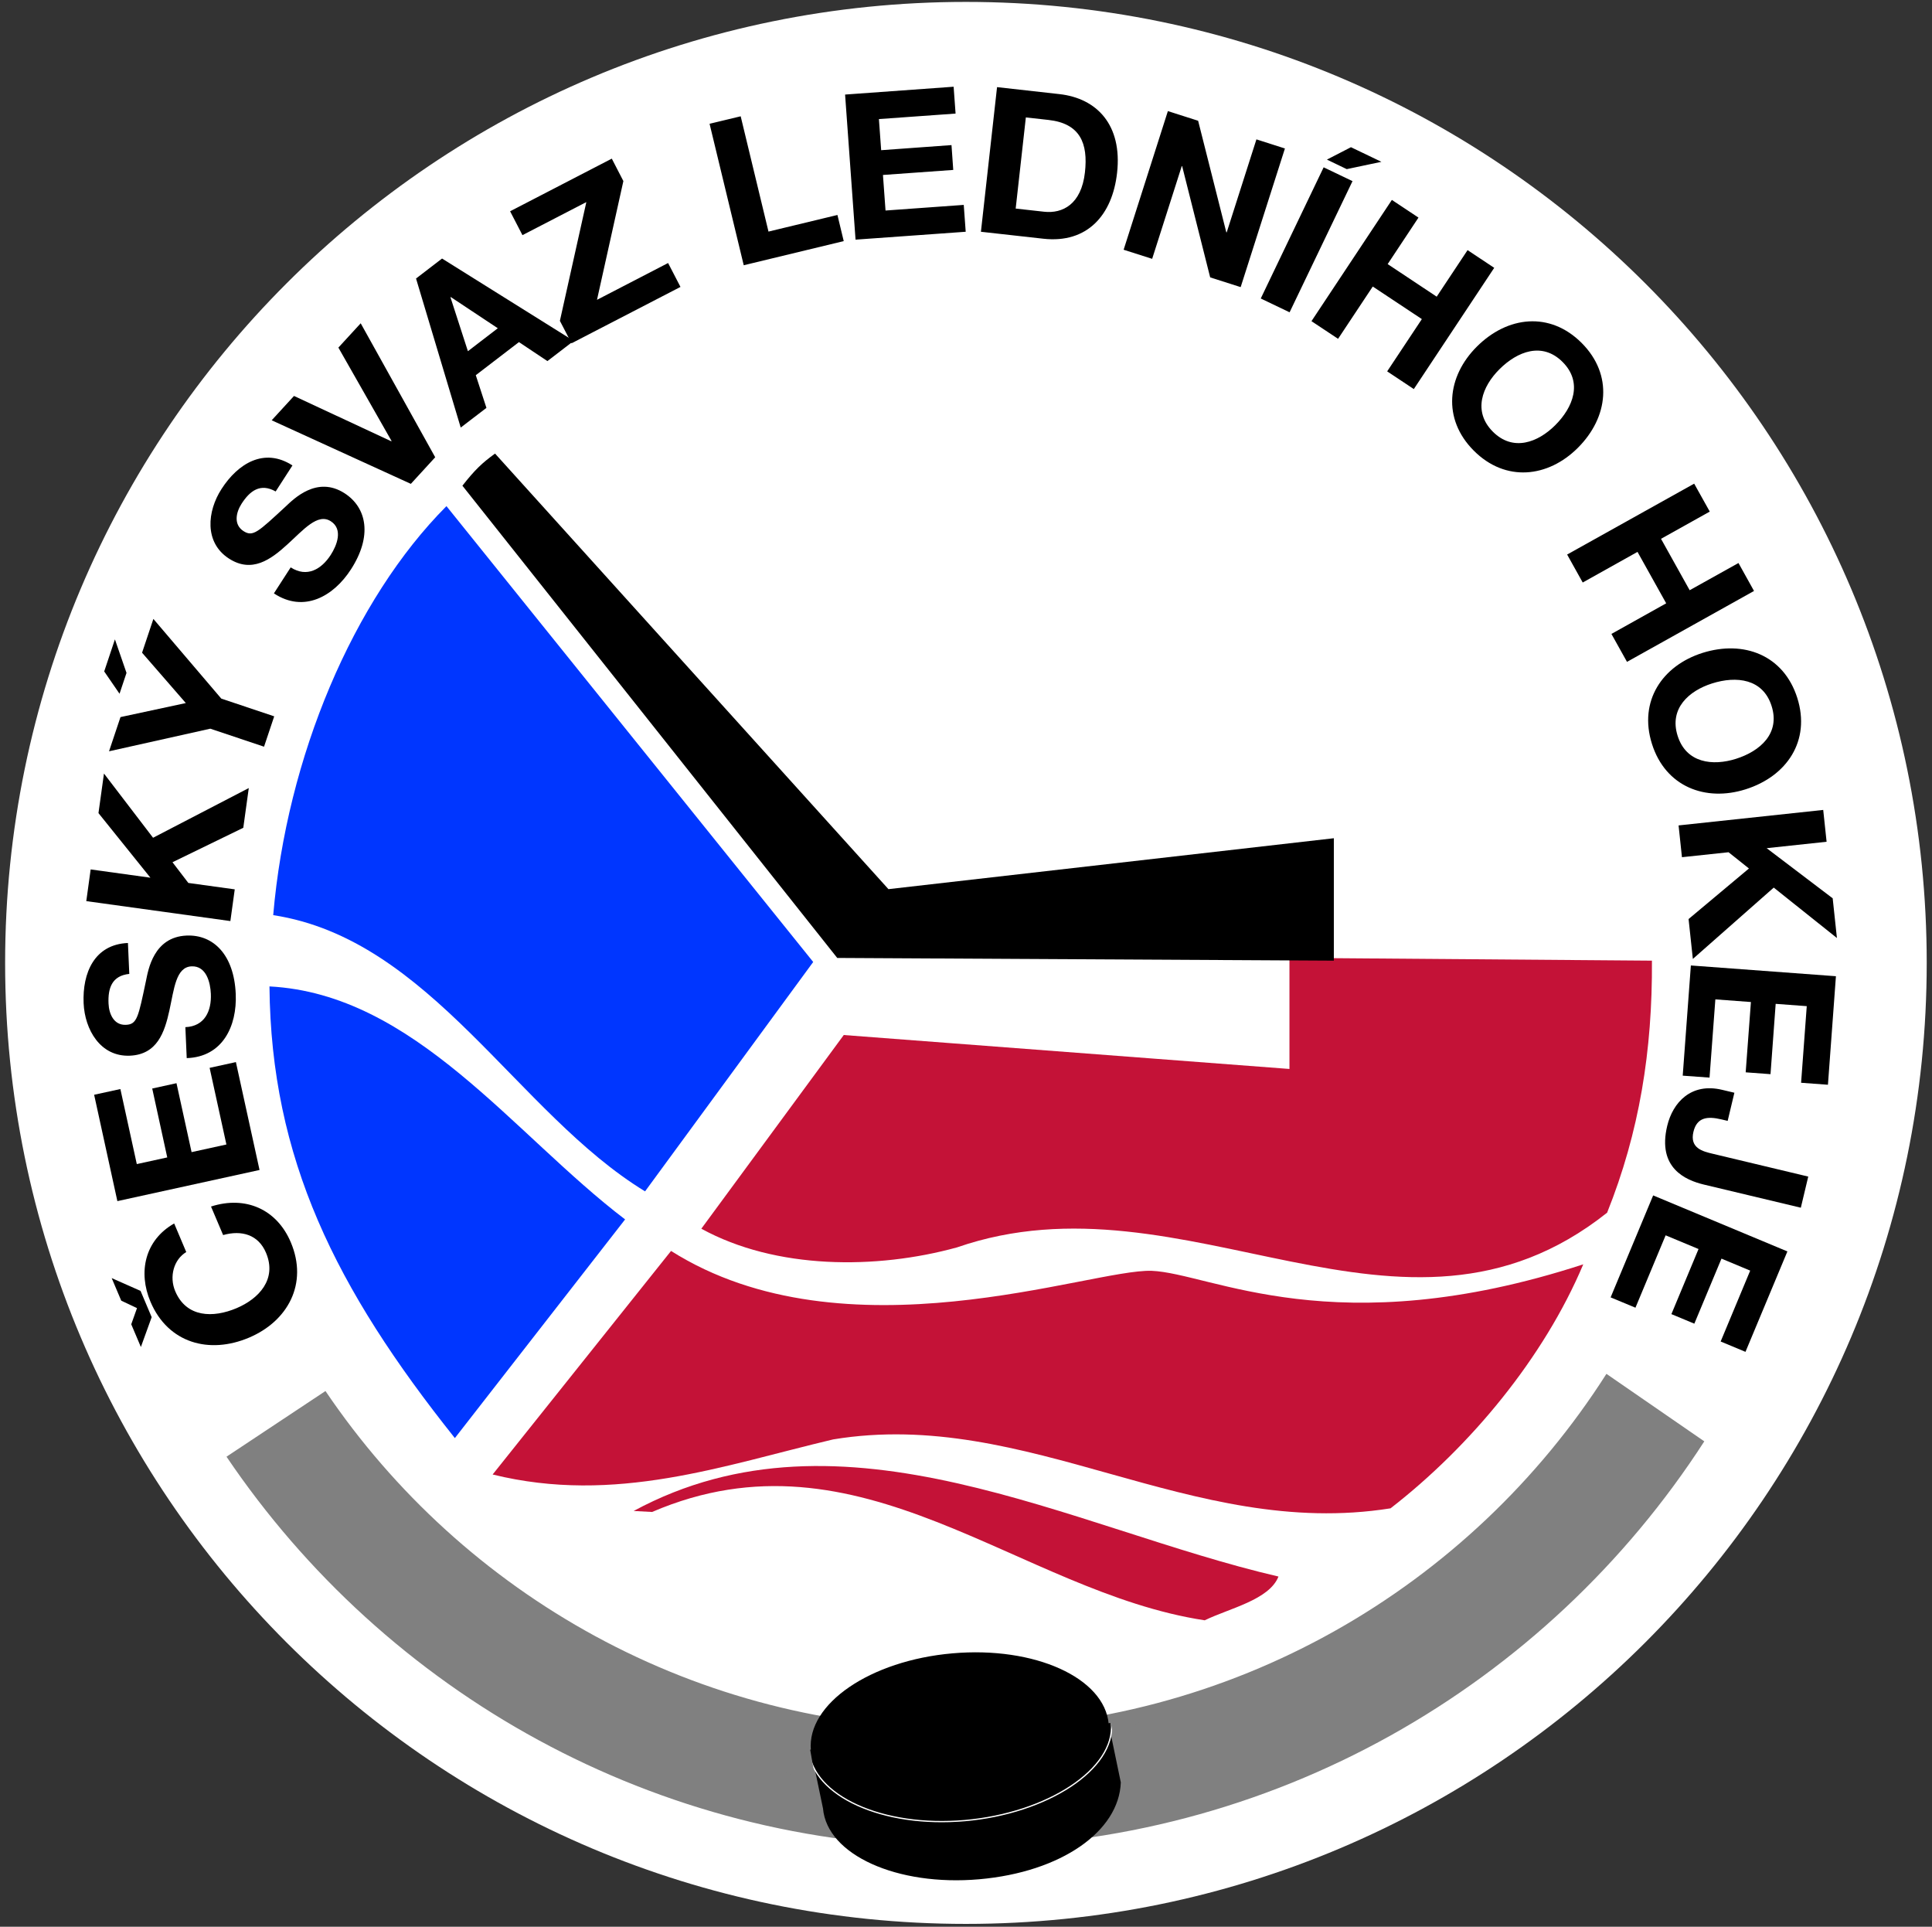 <svg xmlns="http://www.w3.org/2000/svg" width="342" height="341" viewBox="0 0 342 341"><rect x="0" y="0" width="342" height="341" fill="#333333" stroke="none"/><path fill="#fff" d="M341.065 170.42c0 93.934-76.148 170.074-170.08 170.074-93.93 0-170.078-76.14-170.078-170.074C.909 76.49 77.056.338 170.986.338c93.931 0 170.08 76.152 170.08 170.082z"/><path fill="#c41237" d="M115.436 267.59l-3.27-.176c37.114-20.068 77.584 3.13 114.147 11.604-1.623 4.135-8.731 5.634-13.055 7.746-32.995-5.004-60.932-35.04-97.823-19.174z"/><path fill="#c41237" d="M118.787 221.394c30.88 19.482 74.25 3.166 85.066 3.516 10.477.416 32.35 13.201 76.413-1.147-6.956 16.5-19.958 32.211-34.114 43.182-35.426 5.637-64.172-17.885-98.666-12.197-19.447 4.603-38.543 11.562-60.28 6.21l31.581-39.564z"/><path fill="#0036ff" d="M47.701 174.578c25.693 1.342 43.131 26.146 62.953 41.236l-30.135 38.7c-21.146-26.508-32.537-49.48-32.818-79.936z"/><path fill="#c41237" d="M292.424 170.018c.1 15.928-2.227 30.354-7.934 44.604-36.404 28.908-74.56-7.897-115.078 6.142-14.261 3.936-32.062 3.942-45.263-3.307l25.213-34.277 78.896 6.006v-19.668l64.166.5z"/><path d="M148.207 169.537L81.855 85.961c2.192-2.8 3.487-4.03 5.778-5.686l69.638 77.088 78.844-9.012v21.666l-87.908-.48z"/><path fill="#0036ff" d="M48.363 161.963c2.402-27.98 14.156-55.805 30.668-72.387l64.922 80.676-29.766 40.596c-22.693-13.838-37.945-44.615-65.824-48.885z"/><path fill="#fff" d="M79.934 60.098l.047-.932"/><path d="M32.97 221.588c-2.214 1.33-3.046 4.348-1.95 6.934 1.986 4.685 6.714 4.753 10.863 2.996 3.949-1.674 7.189-5.125 5.203-9.807-1.348-3.19-4.301-4.055-7.588-3.13l-2.144-5.048c6.14-1.972 11.654.504 14.12 6.32 3.112 7.337-.538 13.98-7.382 16.879-7.037 2.989-14.344.989-17.455-6.35-2.21-5.214-1.02-10.888 4.195-13.85zm-6.122 11.525l-1.91 5.28-1.705-4.02 1.019-2.863-2.79-1.32-1.692-3.991 5.109 2.262zm-6.071-20.537l-4.113-18.824 4.646-1.012 2.906 13.281 5.391-1.179-2.66-12.194 4.295-.943 2.672 12.2 6.164-1.352-2.97-13.563 4.651-1.019 4.184 19.093zm12.036-30.789c3.427-.143 4.645-2.867 4.511-5.896-.081-1.98-.79-4.98-3.415-4.866-2.783.12-3.082 3.996-3.926 7.82-.85 3.86-2.156 7.78-6.984 7.991-5.256.224-7.993-4.64-8.198-9.283-.229-5.37 1.904-10.41 7.845-10.662l.24 5.472c-3.094.317-3.797 2.55-3.674 5.25.077 1.8.92 3.858 3.082 3.762 1.981-.084 2.18-1.322 3.557-7.838.393-1.895 1.336-7.707 7.166-7.959 4.723-.205 8.414 3.352 8.713 10.342.247 5.695-2.331 11.14-8.677 11.347l-.24-5.48zm-17.538-22.305l.773-5.61 10.577 1.464-9.194-11.432.973-7.002 8.69 11.365 16.945-8.797-.973 7.032-12.533 6.097 2.806 3.664 8.215 1.135-.773 5.611zm21.955-30.519l-17.93 4.002 2.028-6.053 11.566-2.484-7.745-8.91 2.003-5.981 12.017 14.1 9.37 3.142-1.799 5.372zm-16.071-6.184l-2.713-3.947 1.897-5.678 2.051 5.936zm30.298-22.363c2.877 1.855 5.449.336 7.09-2.209 1.072-1.666 2.232-4.523.017-5.951-2.326-1.504-4.816 1.484-7.716 4.117-2.918 2.664-6.258 5.105-10.319 2.484-4.424-2.855-3.843-8.408-1.318-12.312 2.906-4.52 7.559-7.399 12.557-4.17l-2.971 4.607c-2.707-1.531-4.565-.113-6.029 2.161-.979 1.511-1.477 3.685.339 4.855 1.67 1.07 2.549.178 7.442-4.34 1.412-1.324 5.537-5.525 10.447-2.359 3.967 2.564 4.928 7.597 1.125 13.476-3.088 4.789-8.344 7.746-13.635 4.243l2.971-4.602zM77.04 80.928l-4.313 4.705-24.633-11.25 3.95-4.307 17.22 8.022.046-.057-9.41-16.523 3.95-4.303zm-3.394-31.637l4.606-3.535 23.308 14.576-4.658 3.574-5.039-3.36-7.64 5.856 1.886 5.783-4.552 3.487zm14.473 8.802l-8.32-5.519-.059.041 3.088 9.54z"/><path d="M99.111 56.783l4.682-21.016-11.309 5.85-2.186-4.225 18.001-9.316 2.05 3.97-4.67 21.018 12.586-6.515 2.192 4.23-19.283 9.977zm26.496-34.877l5.508-1.324 4.922 20.404 12.205-2.94 1.113 4.626-17.7 4.271zm23.989-5.17l19.213-1.387.346 4.752-13.571.973.399 5.508 12.45-.903.31 4.395-12.444.891.457 6.294 13.846-.996.346 4.754-19.5 1.397zm26.9-1.316l11.039 1.236c6.633.738 11.156 5.45 10.207 13.945-.826 7.42-5.244 12.522-13.06 11.647l-11.04-1.23zm8.32 22.051c3.258.367 6.604-1.297 7.237-6.96.58-5.16-.85-8.658-6.446-9.283l-4.013-.445-1.8 16.13zm21.92-17.809l5.355 1.711 4.987 19.734.07.024 5.262-16.465 5.045 1.613-7.834 24.535-5.397-1.72-4.963-19.688-.064-.017-5.244 16.421-5.05-1.609zm27.574 9.95l5.11 2.445-11.139 23.215-5.104-2.445zm.58-1.364l4.254-2.195 5.391 2.586-6.135 1.295zm11.497 7.135l4.71 3.127-5.454 8.23 8.678 5.766 5.466-8.238 4.717 3.133-14.232 21.457-4.717-3.133 6.14-9.25-8.69-5.764-6.14 9.252-4.71-3.123zm32.912 43.885c-5.262 5.25-12.785 6.13-18.416.484-5.625-5.638-4.717-13.162.545-18.406 5.408-5.402 12.932-6.285 18.562-.64 5.62 5.644 4.723 13.167-.691 18.562zm-4.002-4.008c3.193-3.18 4.91-7.592 1.318-11.191-3.591-3.598-8.003-1.897-11.191 1.285-3.041 3.029-4.752 7.437-1.166 11.039 3.586 3.602 8.004 1.895 11.039-1.133zM299.9 85.598l2.76 4.943-8.63 4.819 5.073 9.099 8.64-4.816 2.751 4.945-22.483 12.55-2.759-4.944 9.697-5.418-5.08-9.102-9.698 5.42-2.759-4.951zm9.108 54.094c-7.08 2.244-14.176-.432-16.578-8.028-2.408-7.603 1.852-13.865 8.936-16.111 7.293-2.301 14.378.367 16.789 7.969 2.402 7.598-1.86 13.867-9.147 16.17zm-1.713-5.393c4.3-1.363 7.852-4.496 6.313-9.344-1.53-4.845-6.237-5.361-10.537-4.001-4.09 1.298-7.635 4.423-6.1 9.27 1.529 4.85 6.234 5.366 10.324 4.075zm15.449 9.043l.598 5.633-10.61 1.135 11.688 8.873.75 7.027-11.184-8.922-14.32 12.627-.756-7.061 10.686-8.947-3.608-2.877-8.25.879-.598-5.625zm2.25 29.43l-1.414 19.207-4.752-.35 1.002-13.56-5.502-.408-.914 12.445-4.395-.326.926-12.442-6.295-.468-1.03 13.845-4.747-.345 1.441-19.5zm-23.371 36.875c-3.223-.773-8.279-2.902-6.498-10.38.996-4.17 4.242-7.698 9.721-6.39l2.173.516-1.189 4.98-1.119-.263c-2.426-.577-4.318-.405-4.94 2.192-.697 2.91 1.659 3.478 3.411 3.89l16.912 4.04-1.313 5.509-17.158-4.094zm14.779 11.831l-7.42 17.773-4.394-1.832 5.23-12.545-5.084-2.122-4.805 11.512-4.06-1.69 4.804-11.521-5.824-2.424-5.343 12.809-4.395-1.828 7.53-18.045z"/><path fill="gray" d="M301.693 255.092c-27.89 43.19-76.453 71.789-131.695 71.789-54.07 0-101.748-27.402-129.903-69.074l17.52-11.621c24.357 36.054 65.601 59.754 112.383 59.754 48.082 0 90.316-25.043 114.37-62.795l17.325 11.947z"/><path d="M198.404 315.455c-.31 8.631-10.5 15.86-25.066 17.14-14.555 1.27-26.936-4.335-27.65-12.527l-2.15-10.328c-.716-8.19 10.505-15.859 25.065-17.13 14.561-1.278 26.942 4.33 27.656 12.515l2.145 10.33z"/><path d="M143.156 309.69c.71 8.19 13.096 13.797 27.65 12.52 14.555-1.27 26.661-9.086 25.94-17.278"/><path fill="none" stroke="#fff" stroke-miterlimit="20" stroke-width=".23" d="M143.156 309.69c.71 8.19 13.096 13.797 27.65 12.52 14.555-1.27 26.661-9.086 25.94-17.278"/><path fill="gray" d="M143.344 309.236l1.318 7.602-5.408-3.067zm53.068-5.406l1.166 5.992 4.236-5.412z"/></svg>